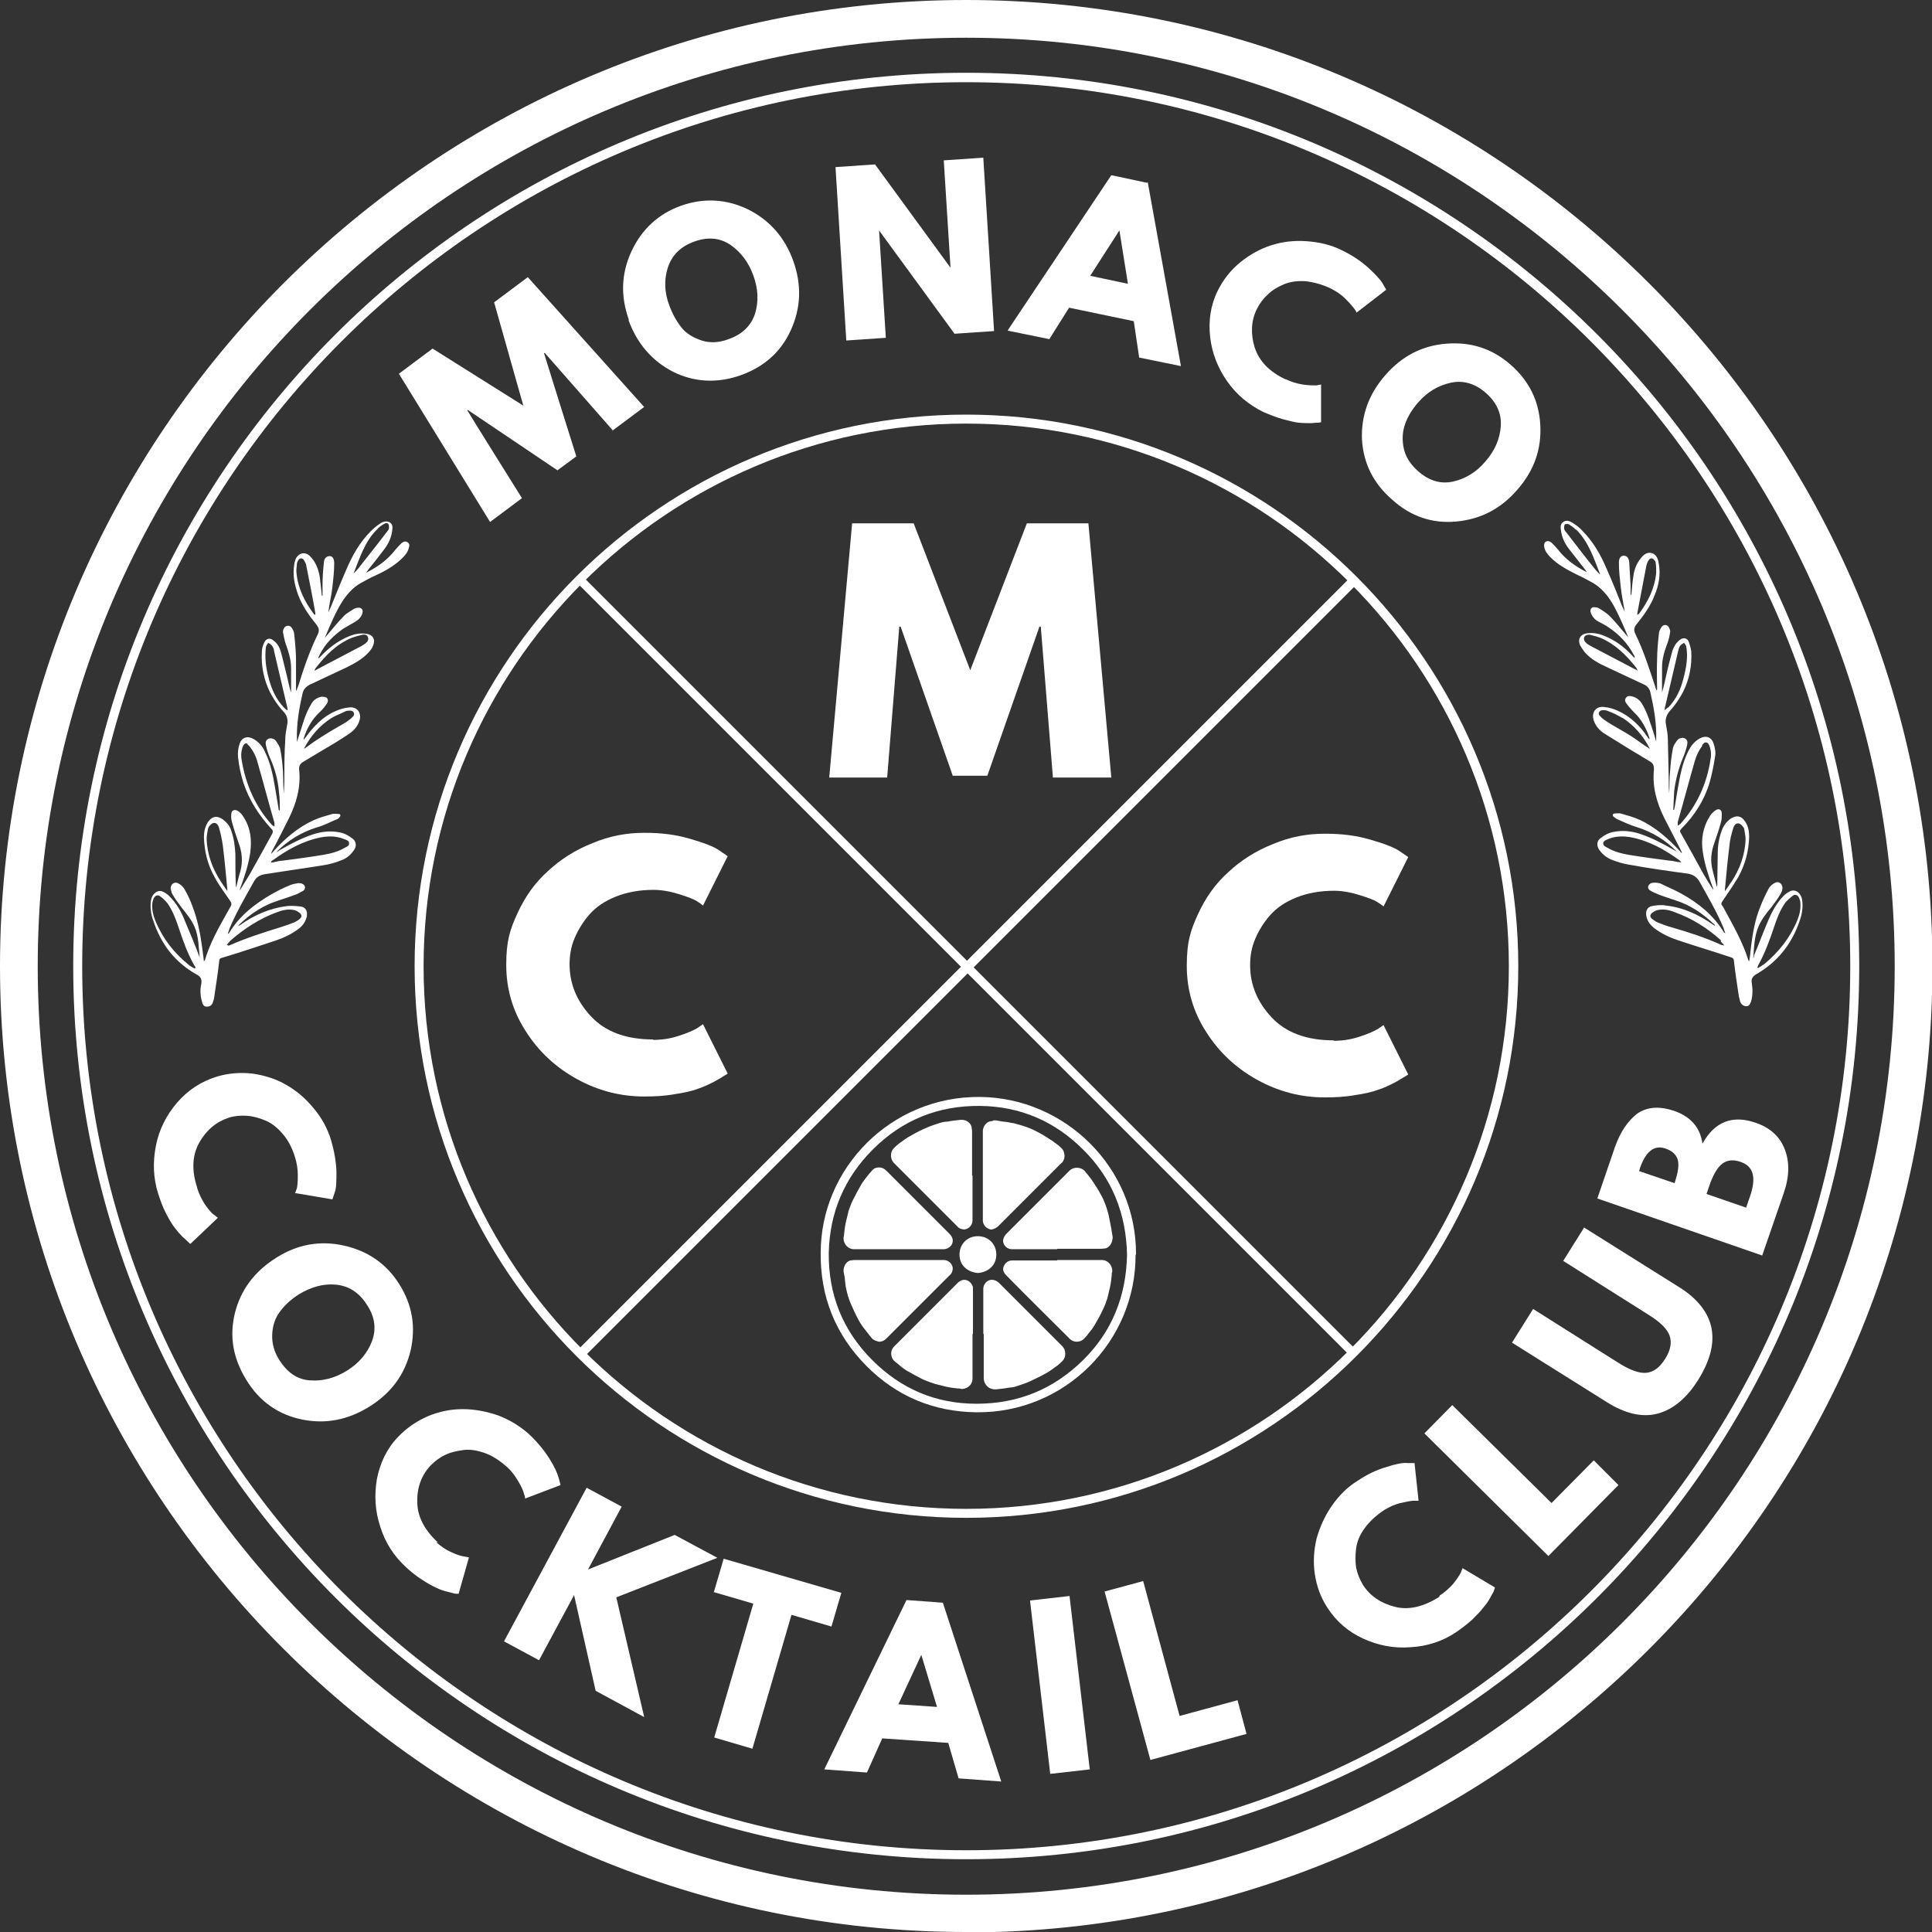 <?xml version="1.0" encoding="UTF-8"?> <svg xmlns="http://www.w3.org/2000/svg" id="Layer_1" version="1.1" viewBox="0 0 430.1 430.1"><rect x="0" y="0" width="430.1" height="430.1" fill="#333333" stroke="none"/><defs><style> .st0 { fill: #fff; } </style></defs><path class="st0" d="M215.1,430.1C96.5,430.1,0,333.6,0,215.1S96.5,0,215.1,0s215.1,96.5,215.1,215.1-96.5,215.1-215.1,215.1ZM215.1,8.4C101.1,8.4,8.4,101.1,8.4,215.1s92.7,206.7,206.7,206.7,206.7-92.7,206.7-206.7S329,8.4,215.1,8.4Z"></path><path class="st0" d="M215.1,413.9c-109.6,0-198.8-89.2-198.8-198.8S105.4,16.2,215.1,16.2s198.8,89.2,198.8,198.9-89.2,198.8-198.8,198.8ZM215.1,18.3C106.6,18.3,18.3,106.6,18.3,215.1s88.3,196.8,196.8,196.8,196.8-88.3,196.8-196.8S323.5,18.3,215.1,18.3Z"></path><g><path class="st0" d="M136.5,95.9l-15.2-17.3h-.2c0,.1,7.2,23,7.2,23l-4.2,3.1-19.9-13.4h-.2c0,.1,12.2,19.6,12.2,19.6l-7.1,5.3-20.3-33,7.5-5.6,20.2,12.7-6.5-23,7.5-5.6,25.9,28.9-7.1,5.3Z"></path><path class="st0" d="M140,71.2c-1.9-5.3-1.7-10.4.6-15.3,2.3-4.9,6-8.3,11-10.1,5.1-1.8,10.1-1.5,14.9.8,4.8,2.4,8.2,6.2,10.1,11.5,1.9,5.3,1.7,10.4-.5,15.3-2.2,4.9-5.9,8.2-11.1,10.1-5.3,1.9-10.4,1.6-15.1-.7-4.7-2.4-8.1-6.3-10-11.6ZM149,68c.7,1.9,1.6,3.5,2.7,4.9,1.1,1.4,2.7,2.3,4.5,2.9,1.9.6,3.9.5,6-.3,3.1-1.1,5-3,5.9-5.7.8-2.7.7-5.5-.4-8.5-1.1-3-2.8-5.2-5.1-6.8-2.4-1.6-5.1-1.8-8.1-.7-3,1.1-4.9,3-5.8,5.7-.9,2.7-.8,5.6.3,8.5Z"></path><path class="st0" d="M195.7,51.3l1.5,23.9-8.8.6-2.4-38.6,8.8-.6,16.8,23h0s-1.5-23.9-1.5-23.9l8.8-.6,2.4,38.6-8.8.6-16.8-23h0Z"></path><path class="st0" d="M255.5,40.5l7.4,41-9.3-1.9-1.2-8.1-14.4-3-4.4,7-9.3-1.9,23.1-34.6,8,1.7ZM251.1,63.2l-1.9-11.9h0s-6.5,10.1-6.5,10.1l8.5,1.8Z"></path><path class="st0" d="M286.2,84.4c1.2.6,2.5,1,3.8,1.2,1.3.2,2.3.2,3,.2l1.1-.2v8.4s-.2,0-.5.1c-.3,0-.8,0-1.7.1-.9,0-1.8,0-2.8-.1-.9-.1-2.1-.4-3.6-.8-1.4-.4-2.9-1-4.3-1.6-3.2-1.6-5.9-3.8-8-6.8-2.1-3-3.4-6.3-3.8-9.9-.4-3.6.1-7.1,1.7-10.3,1.2-2.4,2.8-4.5,5-6.3,2.1-1.7,4.4-3,6.9-3.8,2.5-.8,5.1-1.1,7.9-.9,2.8.2,5.4.8,7.8,2,2.3,1.1,4.2,2.4,5.8,3.8,1.6,1.5,2.7,2.6,3.3,3.6l.8,1.4-6.6,5.1c-.1-.3-.3-.6-.6-1-.3-.4-.9-1.1-1.9-2.1-1-1-2.1-1.7-3.3-2.3-1.9-.9-3.8-1.4-5.6-1.6-1.8-.1-3.4.1-4.8.7-1.4.6-2.6,1.3-3.6,2.3-1,.9-1.8,2-2.4,3.2-1.3,2.6-1.4,5.5-.5,8.5,1,3.1,3.3,5.5,7,7.2Z"></path><path class="st0" d="M308.5,83.4c3.7-4.2,8.2-6.5,13.6-6.9,5.4-.4,10.1,1.1,14.2,4.7,4.1,3.6,6.3,8,6.6,13.4.3,5.4-1.4,10.2-5.1,14.4-3.7,4.3-8.2,6.6-13.6,7.1-5.3.5-10.1-1.1-14.2-4.8-4.3-3.7-6.5-8.2-6.8-13.5-.2-5.3,1.5-10.1,5.3-14.4ZM315.7,89.6c-1.3,1.5-2.3,3.1-2.9,4.8-.6,1.7-.7,3.5-.3,5.4.4,1.9,1.5,3.6,3.2,5.1,2.5,2.2,5.1,2.9,7.8,2.3,2.7-.6,5.2-2.1,7.2-4.5,2.1-2.4,3.2-5,3.4-7.8.2-2.8-.9-5.3-3.3-7.4-2.4-2.1-5-2.9-7.8-2.3-2.8.6-5.2,2-7.3,4.4Z"></path></g><path class="st0" d="M215.1,337.9c-67.7,0-122.8-55.1-122.8-122.8s55.1-122.8,122.8-122.8,122.9,55.1,122.9,122.8-55.1,122.8-122.9,122.8ZM215.1,94.3c-66.6,0-120.8,54.2-120.8,120.8s54.2,120.8,120.8,120.8,120.8-54.2,120.8-120.8-54.2-120.8-120.8-120.8Z"></path><g><path class="st0" d="M43.9,264.5c.4,1.3,1,2.5,1.7,3.6.8,1.1,1.4,1.9,2,2.3l.9.7-6.1,5.8c-.1,0-.3-.2-.5-.4-.2-.2-.6-.6-1.3-1.2-.6-.6-1.2-1.3-1.8-2.1-.6-.8-1.2-1.8-1.9-3.2-.7-1.3-1.2-2.8-1.7-4.3-1.1-3.5-1.2-7-.5-10.6.7-3.6,2.3-6.8,4.7-9.6,2.4-2.8,5.3-4.7,8.8-5.8,2.6-.8,5.3-1,8-.7,2.7.4,5.3,1.2,7.5,2.5,2.3,1.3,4.3,3,6.1,5.2,1.8,2.1,3.1,4.5,3.9,7.1.7,2.4,1.1,4.7,1.2,6.9,0,2.2,0,3.8-.4,4.8l-.5,1.5-8.3-1.4c.1-.3.2-.6.4-1.1.1-.5.2-1.4.2-2.8,0-1.4-.2-2.7-.6-4-.6-2-1.5-3.8-2.7-5.2-1.2-1.4-2.4-2.4-3.8-3-1.4-.6-2.8-1-4.2-1.1-1.4-.1-2.7,0-4,.4-2.8.9-5,2.7-6.6,5.5-1.6,2.8-1.8,6.2-.5,10.1Z"></path><path class="st0" d="M61.5,280c4.7-3,9.8-3.9,15.1-2.7,5.3,1.2,9.4,4,12.3,8.6,2.9,4.6,3.7,9.5,2.5,14.8-1.3,5.3-4.3,9.4-9.1,12.4-4.8,3-9.8,4-15.1,2.9-5.3-1.1-9.4-4-12.3-8.7-3-4.8-3.9-9.8-2.6-15,1.3-5.2,4.4-9.3,9.2-12.3ZM66.6,288.1c-1.7,1.1-3.1,2.3-4.2,3.8-1.1,1.4-1.7,3.1-1.8,5.1s.4,3.9,1.6,5.8c1.8,2.8,4,4.3,6.8,4.5,2.8.2,5.6-.5,8.3-2.2,2.7-1.7,4.5-3.9,5.5-6.5,1-2.7.7-5.4-1.1-8.1-1.7-2.7-4-4.2-6.8-4.5-2.9-.3-5.6.5-8.3,2.1Z"></path><path class="st0" d="M97.1,343.3c1,.9,2.1,1.7,3.3,2.2,1.2.6,2.2.9,2.9,1l1.1.2-2.3,8.1c-.2,0-.4,0-.6,0-.3,0-.8-.2-1.7-.4-.9-.2-1.8-.5-2.6-.9-.9-.4-2-1-3.2-1.8-1.3-.8-2.5-1.8-3.6-2.8-2.7-2.5-4.6-5.4-5.7-8.9-1.2-3.5-1.4-7.1-.8-10.7.7-3.6,2.2-6.8,4.7-9.4,1.9-2,4.1-3.5,6.6-4.6,2.6-1.1,5.2-1.6,7.8-1.6,2.6,0,5.3.5,7.9,1.4,2.6,1,4.9,2.4,6.9,4.2,1.8,1.7,3.3,3.5,4.5,5.4,1.2,1.9,1.8,3.3,2.1,4.4l.4,1.5-7.9,3c0-.3-.1-.7-.3-1.2-.1-.5-.5-1.4-1.2-2.6-.7-1.2-1.5-2.3-2.5-3.2-1.6-1.4-3.2-2.5-4.9-3.1-1.7-.6-3.3-.9-4.8-.7s-2.9.5-4.1,1.1c-1.3.6-2.3,1.4-3.3,2.4-2,2.2-3,4.9-2.9,8.1,0,3.2,1.6,6.2,4.6,9Z"></path><path class="st0" d="M143.3,382.2l-10.7-5.8-4.8-21.3-7.8,14.5-7.8-4.2,18.4-34.2,7.8,4.2-7.5,14,19.3-7.7,9.5,5.1-22.5,8.8,6.2,26.6Z"></path><path class="st0" d="M158.9,354.5l2.2-7.5,26.2,7.6-2.2,7.5-8.9-2.6-8.7,29.8-8.5-2.5,8.7-29.8-8.9-2.6Z"></path><path class="st0" d="M209.9,356.8l13,39.8-9.5-.7-2.3-7.9-14.7-1-3.4,7.6-9.5-.7,18.3-37.7,8.2.6ZM208.6,380l-3.5-11.6h0s-5.1,11-5.1,11l8.7.6Z"></path><path class="st0" d="M238.1,355.3l4.5,38.6-8.8,1-4.5-38.6,8.8-1Z"></path><path class="st0" d="M254.5,352l8.1,30,12.9-3.5,2,7.5-21.4,5.8-10.2-37.5,8.5-2.3Z"></path><path class="st0" d="M320.5,355.2c1.1-.7,2.1-1.6,3-2.6.8-1,1.4-1.9,1.7-2.5l.4-1,7.2,4.3c0,.1-.1.3-.2.6,0,.3-.4.8-.8,1.6-.4.8-1,1.6-1.6,2.3-.6.8-1.4,1.6-2.5,2.7-1.1,1-2.3,1.9-3.6,2.8-3,2-6.4,3.1-10.1,3.3-3.7.3-7.2-.4-10.5-1.9-3.3-1.5-6-3.8-8-6.9-1.5-2.3-2.4-4.8-2.8-7.5-.4-2.7-.2-5.4.4-7.9.7-2.5,1.8-5,3.4-7.3,1.6-2.3,3.5-4.2,5.8-5.6,2.1-1.4,4.2-2.4,6.3-3,2.1-.7,3.7-1,4.7-.9h1.6s.9,8.4.9,8.4c-.3,0-.7,0-1.2,0-.5,0-1.4.2-2.8.5-1.3.3-2.6.9-3.7,1.6-1.8,1.2-3.2,2.5-4.3,4-1.1,1.5-1.7,3-1.9,4.5-.2,1.5-.2,2.9,0,4.3.3,1.4.8,2.6,1.5,3.8,1.6,2.5,4,4.1,7.1,4.9,3.1.8,6.4,0,9.9-2.2Z"></path><path class="st0" d="M323.3,312.8l22.1,21.8,9.4-9.5,5.5,5.5-15.6,15.8-27.6-27.3,6.2-6.3Z"></path><path class="st0" d="M352.7,273.3l21.2,13.3c4,2.5,6.4,5.6,7.1,9,.7,3.5-.3,7.3-2.9,11.5-2.6,4.2-5.7,6.7-9.1,7.6-3.4.9-7.2,0-11.2-2.5l-21.2-13.3,4.7-7.5,19,12c2.7,1.7,4.8,2.4,6.3,2.2,1.6-.2,2.9-1.2,4.1-3.1,1.2-1.9,1.5-3.6,1-5.1-.5-1.5-2.1-3.1-4.7-4.7l-19-12,4.7-7.5Z"></path><path class="st0" d="M355.6,266.8l3.9-11.4c1.2-3.4,2.9-5.9,5-7.5,2.2-1.5,4.9-1.7,8.2-.6,3.7,1.3,5.8,3.7,6.3,7.3,2.7-4.9,6.7-6.5,12-4.6,3.1,1.1,5.2,3,6.3,5.8,1.1,2.8,1.1,6-.2,9.8l-4.8,13.9-36.7-12.7ZM372.8,263.4l.2-.7c.6-1.9.8-3.4.5-4.5-.3-1.1-1.2-2-2.7-2.5-2.5-.9-4.4.6-5.7,4.3l-.2.7,7.9,2.7ZM388.7,268.9l.9-2.6c1.4-4.1.8-6.6-2-7.6-1.6-.6-3-.5-4.1.3-1.1.8-1.9,2.2-2.7,4.2l-.9,2.6,8.7,3Z"></path></g><path class="st0" d="M44.5,213.5c-.3-2.4-.2-4.9-1.2-7.2-.7-1.6-1.8-2.9-2.9-4.3-.7-.9-1.4-1.9-2-2.9-.2-.3-.3-.8-.4-1.2-.1-.9.7-1.7,1.6-1.3.6.3,1.2.8,1.5,1.4.7,1.2,1.3,2.5,1.8,3.9,1.1,2.9,1.7,6,2.1,9,.1,1,.3,2,.4,3.2,0-.2.1-.2.2-.3,1.1-3.8,3.1-7.3,5-10.7.3-.5.5-.9.8-1.4.2-.4.1-.6,0-.9-1.2-1.8-2.6-3.6-3.6-5.5-1.6-2.8-2.3-5.8-2.4-8.9,0-1.2.2-2.3.9-3.4.9-1.3,2-1.5,3.3-.6.9.7,1.6,1.5,1.9,2.6.6,1.7.8,3.4.9,5.1,0,2.3,0,4.5.1,6.8,0,.2,0,.4.1.6.3-1.2.5-2.3.9-3.5.6-2.2.4-4.3-.4-6.4-.5-1.5-1-2.9-1.4-4.4-.2-.6-.3-1.3-.2-2,0-.8.7-1.1,1.4-.7.5.3.9.7,1.2,1.2,1.7,2.5,2,5.3,1.6,8.2-.4,2.6-1.2,5.1-2.1,7.5-.1.3-.2.5-.2.8.7-1.1,1.4-2.3,2.1-3.4,1.7-3,3.4-6.1,5.1-9.2.2-.4.2-.7-.1-1-2.8-3-5-6.4-6.3-10.3-.6-1.9-1-3.8-1.2-5.7-.1-1,0-2,.3-2.9.5-1.6,1.8-2,3.3-1.1,1.1.7,1.9,1.6,2.4,2.8,1.3,2.6,1.8,5.4,2.3,8.3.2,1.4.5,2.8.7,4.2,0,.2,0,.3.1.5,0,0,.1,0,.2,0,0-1.4,0-2.7-.2-4.1-.2-2.6-.9-5.2-2-7.6-.4-.9-.7-1.9-.9-2.8-.1-.5-.1-1.1.5-1.4.5-.3,1.3-.1,1.7.4.4.6.9,1.3,1,1.9.3,1.6.5,3.3.6,4.9.1,1.7,0,3.3.2,5,0-1,.1-1.9.1-2.9,0-3,0-6,.2-9,0-1.1.2-2.2.4-3.3.3-1.3,0-2.3-.9-3.2-1.2-1.3-2.1-2.7-2.9-4.2-1.4-2.9-2-5.9-1.8-9.1,0-.6.2-1.3.5-1.9.4-1,1.3-1.2,2.1-.5.8.6,1.3,1.4,1.6,2.4.5,1.8.9,3.7,1.4,5.6.3,1.2.5,2.4.9,3.6,0-.4,0-.8,0-1.1,0-1.5,0-2.9,0-4.4,0-1.9-.6-3.7-1.2-5.4-.3-.8-.4-1.7-.6-2.5,0-.3,0-.6.2-.9.3-.7,1.3-.8,1.7-.2.3.4.6,1,.6,1.5.2,1.9.4,3.9.4,5.8,0,2.2,0,4.3,0,6.5,0,.1,0,.2.1.3.1-.4.2-.7.4-1.1,1.2-3.9,2.5-7.7,4.3-11.4.5-1,.3-1.5-.3-2.3-1.6-2-3.1-4.1-4-6.5-.8-2.2-1.3-4.4-.9-6.8,0-.4.2-.8.3-1.2.6-1.4,2.1-1.8,3.2-.7,1.3,1.3,1.9,2.9,2.2,4.7.1,1.2.3,2.4.4,3.7,0,.2,0,.4.2.5,0-.8,0-1.6,0-2.3,0-1.7.1-3.4.3-5.1,0-1,.6-1.5,1.3-1.5.6,0,1,.5,1,1.6,0,1.8-.2,3.5-.4,5.3-.2,1.9-.7,3.7-.9,5.6.2-.4.4-.9.6-1.3,1.1-2.7,2.2-5.5,3.4-8.2,1.3-3.1,3-6.1,5.4-8.5.7-.7,1.4-1.3,2.2-1.8.6-.4,1.4-.6,2.1-.2.7.5.6,1.2.5,1.9-.2,1.5-.8,2.8-1.7,4-1.2,1.6-2.4,3.1-3.6,4.6-.1.2-.3.4-.5.7,2.6-1.3,4.8-2.9,6.5-5.1.4-.5.9-1,1.4-1.5.4-.3.8-.5,1.3-.2.5.3.5.8.3,1.3-.2.9-.8,1.6-1.4,2.2-1.7,1.7-3.8,2.9-6,3.9-1.1.5-2.2,1.1-3.3,1.7-2.6,1.5-4.2,4-5.5,6.6-.9,1.8-1.7,3.7-2.5,5.6.2-.2.4-.5.6-.7,1.2-1.4,2.3-2.8,3.6-4.1.6-.7,1.5-1.1,2.2-1.6.3-.2.7-.3,1-.3.7-.1,1.2.4,1,1.1-.2.9-.8,1.5-1.6,2-.9.5-1.7,1-2.6,1.5-2.2,1.5-4.1,3.4-5.3,5.8-.1.2-.2.4-.3.6,0,0,0,.1,0,.3.2-.2.3-.3.4-.4,1.9-2,4-3.6,6.5-4.6,1.2-.5,2.5-.7,3.8-.5,1.4.2,2,1.2,1.5,2.5-.2.6-.6,1.2-1.1,1.7-1.4,1.5-3.1,2.4-4.9,3.3-2.7,1.3-5.4,2.5-8.1,3.8-.8.4-1.4,1-1.6,1.8-.8,3.4-1.4,6.9-1.3,10.5,0,.2,0,.4,0,.5.6-1.8,1.1-3.5,1.7-5.3.4-1.1.9-2.2,1.5-3.2.5-.9,1.3-1.4,2.3-1.6.4,0,.9,0,1.2.3.3.4.2.9,0,1.2-.5.7-1,1.4-1.7,2-1.7,1.6-2.8,3.6-3.5,5.8,0,0,0,.1,0,.2,0,0,0,0,0,.1.1-.2.2-.3.4-.5,1.8-2.5,3.9-4.7,6.7-5.9.9-.4,1.9-.7,2.9-.8,1.9-.3,3,1.2,2.4,3-.4,1.2-1.2,2.1-2.2,2.8-1.9,1.3-3.9,2.5-5.8,3.6-1.5.9-3,1.8-4.5,2.7-.7.4-1,1-.9,1.8.4,3.8-.6,7.4-2.3,10.8-1.2,2.4-2.4,4.8-3.7,7.2-.1.2-.2.4-.2.7.1-.2.3-.3.4-.5,2.6-2.9,5.5-5.4,9-7,1.3-.6,2.8-1,4.2-1.4.4-.1.9,0,1.4,0,.4,0,.5.4.2.7-.2.3-.5.5-.9.6-1.4.6-2.7,1.3-4.2,1.7-3.5,1.1-6.4,2.9-9,5.5.1,0,.2-.1.4-.2.1,0,.2-.1.3-.2,2.4-1.4,4.9-2.7,7.6-3.6,1.9-.6,3.8-.8,5.8-.4,1.1.2,2,.7,2.9,1.4.8.6.9,1.6.4,2.4-.7,1.1-1.7,2-2.9,2.4-1.2.5-2.6.9-3.9,1.1-4.3.7-8.7,1.3-13.1,2-1.2.2-2,.7-2.5,1.7-1.9,3.4-3.9,6.8-5.4,10.4-.1.3-.2.7-.4,1.2.2-.1.3-.2.3-.2,2.3-3.8,5.6-6.4,9.4-8.6,1.4-.8,2.8-1.5,4.3-2.1.5-.2,1.1-.3,1.7-.4.3,0,.7,0,1,.2.6.3.7,1.1.1,1.5-.7.4-1.4.8-2.1,1-1.6.6-3.3,1.1-4.9,1.7-2.7,1.1-5,2.7-7.1,4.7-.1.1-.3.3-.4.5.2-.1.3-.2.5-.3,3.1-2.2,6.5-3.7,10.4-4.2,1-.1,2.1,0,3.1.1,1.1.2,1.5,1.1,1.3,2.2-.3,1.3-1,2.2-2,2.9-1.5,1.1-3.2,1.9-5,2.5-3.9,1.3-7.8,2.6-11.8,3.8-.5.1-.7.3-.7.8-.3,2.6-.7,5.3-1.1,7.9,0,.4-.2.8-.3,1.2-.2.7-.7,1-1.4,1-.6,0-.9-.5-1-1-.4-1.3-.5-2.7-.2-4,.2-1.1-.1-1.7-1.1-2.2-4.8-2.7-7.9-6.8-9.6-12-.5-1.4-.7-2.9-.5-4.4.2-1.4,1.3-2.4,2.4-2.1.6.2,1.2.6,1.7,1.1,1.6,1.6,2.7,3.5,3.5,5.6,1.1,2.6,2.2,5.2,3.2,7.9,0,.2.2.4.2.6ZM43.3,215.6c0,0,.1,0,.2-.1,0-.2,0-.3-.2-.5-1.6-2.8-2.6-5.7-3.6-8.7-.6-1.8-1.3-3.6-2.4-5.2-.5-.6-1.1-1.2-1.7-1.6-.5-.4-1.1-.1-1.4.5-.1.4-.3.8-.3,1.2-.1,1.3.2,2.6.7,3.8,1.6,3.9,4.1,7.1,7.3,9.7.4.4.9.6,1.4.9ZM55.1,165.5c-.6-.1-.8.2-1,.6-.4,1-.5,2-.3,3.1.9,5.4,3,10.3,6.7,14.4.2.2.4.3.6.4,0-.3,0-.5,0-.8,0,0,0,0,0,0-1.3-4.5-2.5-9.1-3.8-13.6-.3-1.2-.9-2.4-1.7-3.4-.2-.2-.4-.4-.6-.6ZM60.3,192c.4,0,.6,0,.8-.1.6-.1,1.2-.3,1.8-.3,3-.4,6.1-.8,9.1-1.3,1.7-.3,3.3-.7,4.8-1.6.4-.2,1-.4.9-1,0-.6-.6-.7-1.1-.9-1.7-.7-3.4-.7-5.1-.4-4.1.8-7.6,2.8-10.9,5.2-.1,0-.2.2-.4.5ZM50.7,210.4s0,0,0,.1c.2,0,.3,0,.5-.1,3.7-1.6,7.4-2.8,11.3-4,1-.3,2.1-.7,3.1-1.1.4-.2.9-.5,1.2-.8.4-.4.4-.8,0-1.2-.4-.3-.8-.6-1.3-.7-1.3-.3-2.6,0-3.9.5-3.8,1.4-7.2,3.6-10.3,6.3-.3.3-.5.6-.8.9ZM50.6,198.3c0-.2,0-.3,0-.4-.3-3.2-.6-6.5-1-9.7-.2-1.4-.5-2.8-.9-4.1-.4-1.1-1.3-1.2-2-.3-.2.2-.3.4-.4.7-.1.7-.3,1.5-.3,2.2.1,3.5,1.3,6.7,3.2,9.6.4.6.8,1.2,1.3,1.9ZM64,158.1c0-.2,0-.3,0-.4-1-4.3-2-8.6-3-12.8,0-.4-.2-.8-.4-1.1-.2-.3-.6-.5-.9-.7-.2.3-.4.6-.5.9-.3,2.4,0,4.7.6,6.9.6,2.4,1.6,4.7,3.4,6.6.2.2.4.4.7.6ZM70,149.3c.3-.1.5-.2.6-.3,3.3-1.7,6.6-3.5,9.9-5.2.3-.2.7-.4,1-.7.4-.3.6-.8.4-1.3-.2-.5-.7-.6-1.2-.5-.8.2-1.6.4-2.4.7-3.4,1.4-5.8,3.9-8,6.7-.1.1-.2.3-.3.6ZM67.5,166.8c.2-.2.4-.2.5-.3,1.2-.9,2.5-1.8,3.8-2.6,1.7-1.1,3.5-2.1,5.2-3.1.6-.4,1.1-.8,1.6-1.3.5-.6.1-1.3-.6-1.3-.4,0-.9,0-1.2.2-1,.5-2.1.9-3.1,1.5-2.6,1.7-4.6,4-6.1,6.9ZM70.2,136.9c0-.2,0-.3,0-.4-.6-3.5-1.3-7-2-10.5,0-.5-.4-1-.6-1.4-.3-.4-.8-.4-1.1,0-.2.2-.3.5-.4.8,0,.7-.2,1.4-.1,2.1.3,3.4,1.8,6.4,3.8,9.1,0,.1.2.2.4.3ZM78.6,127.7s0,0,.1,0c.4-.4.8-.8,1.1-1.2,2.1-2.7,4.3-5.4,6.4-8.2.2-.2.4-.5.4-.8,0-.3,0-.7-.2-.9-.1-.2-.6-.2-.8,0-.6.3-1.2.7-1.6,1.2-2.8,2.7-3.9,6.4-5.3,9.9Z"></path><path class="st0" d="M390.4,212.9c1.1-2.6,2.1-5.3,3.2-7.9.9-2.1,1.9-4,3.5-5.6.5-.5,1.1-.9,1.7-1.1,1.2-.3,2.2.7,2.4,2.1.2,1.5,0,3-.5,4.4-1.7,5.2-4.9,9.3-9.6,12-1,.6-1.3,1.1-1.1,2.2.2,1.3.2,2.7-.2,4-.2.5-.4,1-1,1-.6,0-1.1-.3-1.4-1-.1-.4-.2-.8-.3-1.2-.4-2.6-.8-5.3-1.1-7.9,0-.5-.3-.7-.7-.8-3.9-1.3-7.9-2.5-11.8-3.8-1.8-.6-3.5-1.4-5-2.5-1-.7-1.8-1.7-2-2.9-.2-1.1.2-2,1.3-2.2,1-.2,2.1-.3,3.1-.1,3.8.4,7.2,2,10.4,4.2.2.1.3.2.5.3,0-.2-.2-.4-.4-.5-2.1-2-4.4-3.6-7.1-4.7-1.6-.6-3.3-1.1-4.9-1.7-.7-.3-1.5-.6-2.1-1-.6-.4-.5-1.1.1-1.5.3-.2.7-.2,1-.2.6,0,1.2.1,1.7.4,1.4.7,2.9,1.3,4.3,2.1,3.8,2.1,7.1,4.8,9.4,8.6,0,0,.1,0,.3.2-.2-.5-.3-.9-.4-1.2-1.5-3.6-3.5-7-5.4-10.4-.6-1-1.4-1.5-2.5-1.7-4.4-.6-8.7-1.2-13.1-2-1.3-.2-2.6-.6-3.9-1.1-1.2-.5-2.2-1.3-2.9-2.4-.5-.9-.4-1.8.4-2.4.9-.7,1.8-1.2,2.9-1.4,2-.4,3.9-.2,5.8.4,2.7.9,5.2,2.2,7.6,3.6.1,0,.2.1.3.2.1,0,.2.1.4.2-2.5-2.6-5.5-4.4-9-5.5-1.4-.4-2.8-1.1-4.2-1.7-.3-.1-.6-.4-.9-.6-.3-.3-.2-.6.2-.7.5,0,1-.1,1.4,0,1.4.4,2.9.8,4.2,1.4,3.5,1.6,6.4,4.2,9,7,.1.2.3.3.4.5,0-.3-.1-.5-.2-.7-1.2-2.4-2.5-4.8-3.7-7.2-1.7-3.4-2.7-7-2.3-10.8,0-.9-.2-1.4-.9-1.8-1.5-.9-3-1.8-4.5-2.7-1.9-1.2-3.9-2.4-5.8-3.6-1-.7-1.8-1.6-2.2-2.8-.6-1.8.5-3.3,2.4-3,1,.1,2,.4,2.9.8,2.9,1.3,5,3.4,6.7,5.9.1.2.2.3.4.5,0,0,0,0,0-.1,0,0,0-.2,0-.2-.7-2.2-1.8-4.2-3.5-5.8-.6-.6-1.2-1.3-1.7-2-.3-.4-.3-.8,0-1.2.3-.4.7-.4,1.2-.3,1,.2,1.8.8,2.3,1.6.6,1,1.1,2.1,1.5,3.2.6,1.7,1.2,3.5,1.7,5.3,0-.1,0-.3,0-.5.1-3.6-.5-7-1.3-10.5-.2-.9-.8-1.5-1.6-1.8-2.7-1.3-5.4-2.5-8.1-3.8-1.8-.8-3.6-1.8-4.9-3.3-.4-.5-.8-1.1-1.1-1.7-.5-1.3.2-2.3,1.5-2.5,1.3-.2,2.6,0,3.8.5,2.6,1,4.7,2.6,6.5,4.6.1.1.2.2.4.4,0-.2,0-.2,0-.3,0-.2-.2-.4-.3-.6-1.3-2.4-3.1-4.3-5.3-5.8-.8-.6-1.7-1-2.6-1.5-.8-.5-1.3-1.1-1.6-2-.2-.7.3-1.3,1-1.1.3,0,.7.1,1,.3.8.5,1.6,1,2.2,1.6,1.3,1.3,2.4,2.7,3.6,4.1.2.2.4.5.6.7-.8-1.9-1.6-3.8-2.5-5.6-1.3-2.7-2.9-5.1-5.5-6.6-1.1-.6-2.2-1.2-3.3-1.7-2.2-1.1-4.3-2.2-6-3.9-.6-.6-1.2-1.3-1.4-2.2-.1-.5-.1-1,.3-1.3.5-.3.9-.1,1.3.2.5.5,1,1,1.4,1.5,1.7,2.2,3.9,3.8,6.5,5.1-.2-.3-.4-.5-.5-.7-1.2-1.5-2.4-3.1-3.6-4.6-.9-1.2-1.5-2.5-1.7-4-.1-.7-.2-1.4.5-1.9.7-.5,1.5-.2,2.1.2.8.5,1.6,1.1,2.2,1.8,2.4,2.4,4.1,5.4,5.4,8.5,1.2,2.7,2.3,5.4,3.4,8.2.2.4.4.9.6,1.3-.3-1.9-.7-3.7-.9-5.6-.2-1.8-.4-3.5-.4-5.3,0-1.1.4-1.5,1-1.6.7,0,1.2.4,1.3,1.5.1,1.7.2,3.4.3,5.1,0,.8,0,1.6,0,2.3.1-.2.2-.4.2-.5.1-1.2.2-2.4.4-3.7.2-1.8.9-3.4,2.2-4.7,1.1-1.1,2.7-.7,3.2.7.2.4.2.8.3,1.2.4,2.3,0,4.6-.9,6.8-.9,2.4-2.4,4.5-4,6.5-.6.7-.8,1.3-.3,2.3,1.8,3.7,3,7.5,4.3,11.4.1.4.2.7.4,1.1.1-.1.1-.2.1-.3,0-2.2-.1-4.3,0-6.5,0-1.9.2-3.9.4-5.8,0-.5.3-1.1.6-1.5.4-.7,1.4-.6,1.7.2.1.3.3.6.2.9-.1.8-.3,1.7-.6,2.5-.7,1.8-1.2,3.6-1.2,5.4,0,1.5,0,2.9,0,4.4,0,.4,0,.8,0,1.1.4-1.2.6-2.4.9-3.6.4-1.9.9-3.7,1.4-5.6.3-.9.8-1.8,1.6-2.4.8-.7,1.8-.5,2.1.5.2.6.4,1.3.5,1.9.2,3.2-.4,6.3-1.8,9.1-.8,1.5-1.7,2.9-2.9,4.2-.8.9-1.2,2-.9,3.2.2,1.1.4,2.2.4,3.3.1,3,.1,6,.2,9,0,1,0,1.9.1,2.9.1-1.7,0-3.3.2-5,.1-1.6.3-3.3.6-4.9.1-.7.6-1.4,1-1.9.4-.5,1.2-.7,1.7-.4.6.3.6.9.5,1.4-.2.9-.5,1.9-.9,2.8-1,2.4-1.7,5-2,7.6-.1,1.4-.1,2.7-.2,4.1,0,0,.1,0,.2,0,0-.2,0-.3.1-.5.2-1.4.5-2.8.7-4.2.5-2.8,1-5.7,2.3-8.3.6-1.2,1.3-2.1,2.4-2.8,1.5-.9,2.8-.5,3.3,1.1.3.9.5,2,.3,2.9-.3,1.9-.7,3.9-1.2,5.7-1.2,4-3.4,7.4-6.3,10.3-.3.3-.4.6-.1,1,1.7,3,3.4,6.1,5.1,9.2.7,1.2,1.4,2.3,2.1,3.4,0-.3-.1-.6-.2-.8-.9-2.4-1.7-4.9-2.1-7.5-.5-2.9,0-5.7,1.6-8.2.3-.5.8-.9,1.2-1.2.7-.5,1.4-.2,1.4.7,0,.7,0,1.4-.2,2-.4,1.5-.9,3-1.4,4.4-.8,2.1-1,4.2-.4,6.4.3,1.1.6,2.3.9,3.5.1-.2.1-.4.1-.6,0-2.3.1-4.5.1-6.8,0-1.8.3-3.5.9-5.1.4-1.1,1-1.9,1.9-2.6,1.3-.9,2.5-.7,3.3.6.7,1,.9,2.2.9,3.4-.1,3.2-.9,6.2-2.4,8.9-1.1,1.9-2.4,3.7-3.6,5.5-.2.3-.3.6,0,.9.3.4.5.9.8,1.4,1.9,3.5,3.8,6.9,5,10.7,0,0,0,.1.2.3.2-1.1.3-2.1.4-3.2.4-3.1.9-6.1,2.1-9,.5-1.3,1.1-2.6,1.8-3.9.3-.6.9-1.1,1.5-1.4.8-.4,1.7.3,1.6,1.3,0,.4-.2.8-.4,1.2-.6,1-1.3,2-2,2.9-1.1,1.3-2.2,2.7-2.9,4.3-1,2.3-1,4.8-1.2,7.2,0-.2.2-.4.2-.6ZM392.8,214.6c3.2-2.7,5.7-5.8,7.3-9.7.5-1.2.8-2.5.7-3.8,0-.4-.1-.8-.3-1.2-.2-.6-.8-.9-1.4-.5-.6.5-1.2,1-1.7,1.6-1.1,1.6-1.8,3.4-2.4,5.2-1,3-2.1,6-3.6,8.7,0,.1-.1.3-.2.5,0,0,.1,0,.2.1.5-.3.9-.6,1.4-.9ZM379,166c-.8,1-1.3,2.1-1.7,3.4-1.3,4.5-2.5,9.1-3.8,13.6,0,0,0,0,0,0,0,.3,0,.5,0,.8.2-.1.4-.2.6-.4,3.7-4.1,5.9-9,6.7-14.4.2-1,.1-2.1-.3-3.1-.2-.4-.4-.7-1-.6-.2.2-.4.3-.6.6ZM374,191.6c-3.3-2.4-6.8-4.4-10.9-5.2-1.7-.3-3.5-.3-5.1.4-.4.2-1,.3-1.1.9,0,.6.5.8.9,1,1.5.9,3.1,1.3,4.8,1.6,3,.5,6.1.9,9.1,1.3.6,0,1.2.2,1.8.3.2,0,.4,0,.8.1-.2-.2-.3-.4-.4-.5ZM383.2,209.4c-3-2.7-6.4-4.9-10.3-6.3-1.2-.5-2.5-.8-3.9-.5-.5.1-.9.4-1.3.7-.4.4-.4.8,0,1.2.4.3.8.6,1.2.8,1,.4,2,.8,3.1,1.1,3.8,1.1,7.6,2.3,11.3,4,.2,0,.3,0,.5.1,0,0,0,0,0-.1-.3-.3-.5-.6-.8-.9ZM385.4,196.4c1.9-2.9,3.1-6.1,3.2-9.6,0-.7-.2-1.5-.3-2.2,0-.2-.2-.5-.4-.7-.7-.9-1.6-.8-2,.3-.4,1.3-.8,2.7-.9,4.1-.4,3.2-.7,6.5-1,9.7,0,0,0,.2,0,.4.5-.7.9-1.3,1.3-1.9ZM371.4,157.5c1.8-1.9,2.8-4.1,3.4-6.6.6-2.3,1-4.6.6-6.9,0-.3-.3-.6-.5-.9-.3.2-.7.4-.9.7-.2.3-.3.7-.4,1.1-1,4.3-2,8.6-3,12.8,0,0,0,.2,0,.4.3-.3.5-.4.7-.6ZM364.3,148.7c-2.2-2.8-4.7-5.3-8-6.7-.8-.3-1.6-.5-2.4-.7-.4,0-.9,0-1.2.5-.2.5,0,1,.4,1.3.3.3.6.5,1,.7,3.3,1.7,6.6,3.5,9.9,5.2.1,0,.3.1.6.3-.2-.3-.2-.4-.3-.6ZM361.1,159.8c-1-.6-2-1.1-3.1-1.5-.4-.2-.8-.2-1.2-.2-.8,0-1.2.8-.6,1.3.4.5,1,.9,1.6,1.3,1.7,1.1,3.5,2,5.2,3.1,1.3.8,2.5,1.8,3.8,2.6.1,0,.2.2.5.3-1.5-2.9-3.5-5.2-6.1-6.9ZM364.9,136.6c2-2.7,3.5-5.7,3.8-9.1,0-.7,0-1.4-.1-2.1,0-.3-.2-.6-.4-.8-.3-.4-.8-.4-1.1,0-.3.4-.5.9-.6,1.4-.7,3.5-1.3,7-2,10.5,0,.1,0,.2,0,.4.2-.2.3-.2.4-.3ZM350.8,117.9c-.5-.5-1.1-.9-1.6-1.2-.2-.1-.7,0-.8,0-.2.2-.2.6-.2.9,0,.3.2.6.4.8,2.1,2.7,4.2,5.5,6.4,8.2.3.4.7.8,1.1,1.2,0,0,0,0,.1,0-1.4-3.5-2.5-7.1-5.3-9.9Z"></path><rect class="st0" x="93.7" y="214" width="243.7" height="2.1" transform="translate(-88.9 215.4) rotate(-45)"></rect><rect class="st0" x="214.4" y="93.4" width="1.9" height="243.8" transform="translate(-89.1 215.4) rotate(-45)"></rect><path class="st0" d="M234.4,173.1l-2.7-33.6h-.3l-11.6,33.2h-7.7l-11.6-33.2h-.3l-2.7,33.6h-12.9l5.1-56.6h13.7l12.6,32.7,12.6-32.7h13.7l5.1,56.6h-12.9Z"></path><path class="st0" d="M145.4,231.5c2,0,3.9-.3,5.7-.9,1.9-.6,3.2-1.2,4.1-1.7l1.3-.9,5.5,11c-.2.1-.4.3-.8.5-.3.2-1.1.7-2.2,1.3-1.2.6-2.4,1.2-3.7,1.6-1.3.5-3.1.9-5.2,1.2-2.2.4-4.4.5-6.7.5-5.3,0-10.3-1.3-15-3.9-4.7-2.6-8.5-6.1-11.4-10.7-2.9-4.5-4.3-9.4-4.3-14.7s.8-7.8,2.5-11.5c1.7-3.7,3.9-6.8,6.8-9.4,2.8-2.6,6.1-4.7,9.9-6.2,3.8-1.6,7.6-2.3,11.5-2.3s7,.4,10.1,1.3c3.1.9,5.3,1.7,6.6,2.6l1.9,1.3-5.5,11c-.3-.3-.8-.6-1.4-1-.6-.4-1.9-.9-3.8-1.5-1.9-.6-3.9-1-5.8-1-3.1,0-5.9.5-8.4,1.5-2.5,1-4.4,2.3-5.9,4-1.4,1.6-2.5,3.4-3.3,5.3-.8,1.9-1.1,3.8-1.1,5.8,0,4.3,1.6,8.2,4.8,11.6,3.2,3.4,7.8,5.1,13.8,5.1Z"></path><path class="st0" d="M296.9,231.7c2,0,3.9-.3,5.7-.9,1.9-.6,3.2-1.2,4.1-1.7l1.3-.9,5.5,11c-.2.1-.4.3-.8.5s-1.1.7-2.2,1.3c-1.2.6-2.4,1.2-3.7,1.6-1.3.5-3.1.9-5.2,1.2-2.2.4-4.4.5-6.7.5-5.3,0-10.3-1.3-15-3.9-4.7-2.6-8.5-6.1-11.4-10.7-2.9-4.5-4.3-9.4-4.3-14.7s.8-7.8,2.5-11.5c1.7-3.7,3.9-6.8,6.8-9.4,2.8-2.6,6.1-4.7,9.9-6.2,3.8-1.6,7.6-2.3,11.5-2.3s7,.4,10.1,1.3,5.3,1.7,6.6,2.6l1.9,1.3-5.5,11c-.3-.3-.8-.6-1.4-1-.6-.4-1.9-.9-3.8-1.5-1.9-.6-3.9-1-5.8-1-3.1,0-5.9.5-8.4,1.5-2.5,1-4.4,2.3-5.9,4-1.4,1.6-2.5,3.4-3.3,5.3-.8,1.9-1.1,3.8-1.1,5.8,0,4.3,1.6,8.2,4.8,11.6,3.2,3.4,7.8,5.1,13.8,5.1Z"></path><g><path class="st0" d="M252.8,279.3c.1,19.3-15.7,35.3-35.4,35.1-9.6-.1-17.9-3.6-24.6-10.4-6.8-6.9-10.2-15.3-10.1-25.1,0-18.9,15.7-34.9,35.5-34.7,18.9.2,34.8,15.7,34.7,35.1ZM250.9,279.3c-.2-9.1-3.3-17-9.8-23.4-6.3-6.3-14-9.6-22.9-9.7-9.3-.1-17.3,3.1-23.9,9.7-6.3,6.3-9.6,14-9.8,23-.1,9.3,3.1,17.3,9.7,23.9,6.4,6.4,14.1,9.7,23.2,9.7,9.2,0,17.1-3.2,23.7-9.7,6.5-6.4,9.6-14.3,9.8-23.4Z"></path><path class="st0" d="M200.1,278.1c-3.3,0-6.7,0-10,0-1,0-1.9-.7-2.2-1.7-.1-.4-.2-.9,0-1.3,0,0,0-.2,0-.3.1-.9.2-1.8.4-2.7.2-.8.4-1.7.6-2.5.3-.9.6-1.7,1-2.5.6-1.2,1.3-2.5,2-3.7.5-.7,1-1.4,1.6-2.1.4-.4.7-.9,1.2-1.2,1-.4,1.9-.2,2.6.5,4.7,4.7,9.4,9.4,14.1,14.1.4.4.7.9.7,1.5,0,.7-.4,1.3-1,1.6-.3.2-.7.3-1,.3-3.3,0-6.6,0-9.9,0Z"></path><path class="st0" d="M195.7,298.7c-.7-.2-1.3-.3-1.8-1-.6-.8-1.2-1.5-1.8-2.3-.3-.4-.6-.9-.9-1.4-.7-1.3-1.3-2.6-1.9-4-.4-1-.7-2-.9-3-.2-.7-.2-1.4-.3-2,0-.6-.2-1.2-.3-1.9-.1-.9.4-2.2,1.5-2.5.3,0,.6-.1,1-.1,6.6,0,13.2,0,19.8,0,1,0,1.9.8,2,1.8,0,.6-.2,1.2-.7,1.6-2.6,2.6-5.2,5.2-7.9,7.9-2.1,2.1-4.1,4.1-6.2,6.2-.5.5-1,.7-1.7.7Z"></path><path class="st0" d="M235.3,278.1c-3.3,0-6.7,0-10,0-1.1,0-1.9-.8-2-1.8,0-.6.3-1.2.7-1.6,3.4-3.4,6.8-6.8,10.2-10.2,1.3-1.3,2.6-2.6,3.9-3.9.9-.9,2.5-.8,3.3,0,.5.6,1.1,1.3,1.6,2,.7,1.1,1.5,2.2,2.1,3.4.8,1.4,1.3,2.9,1.7,4.5.2,1,.4,2,.6,3,.1.6.2,1.2.3,1.9,0,.9-.4,2.1-1.5,2.5-.3,0-.6.1-1,.1-3.3,0-6.5,0-9.8,0Z"></path><path class="st0" d="M235.3,280.5c3.3,0,6.7,0,10,0,1,0,1.9.7,2.2,1.7.1.4.2.8,0,1.3,0,.1,0,.2,0,.4-.1.9-.2,1.8-.4,2.7-.2.9-.4,1.7-.6,2.5-.3.9-.6,1.7-1,2.5-.6,1.3-1.3,2.5-2,3.7-.5.8-1.1,1.4-1.6,2.1-.3.3-.6.7-.9.9-.9.6-2.1.5-2.8-.2-4.7-4.7-9.5-9.4-14.2-14.2-.6-.6-.9-1.3-.5-2.1.4-.8,1-1.2,1.9-1.2,3.3,0,6.7,0,10,0Z"></path><path class="st0" d="M216.5,261.7c0,3.3,0,6.7,0,10,0,1-.8,1.9-1.8,2-.6,0-1.2-.2-1.6-.7-2.6-2.6-5.2-5.2-7.9-7.9-2.1-2.1-4.1-4.1-6.2-6.2-.8-.8-.9-2.3-.1-3.2.4-.4.8-.8,1.2-1.1.9-.6,1.7-1.3,2.7-1.8,1.2-.7,2.4-1.3,3.6-1.8.9-.4,1.9-.7,2.8-1,.6-.2,1.1-.3,1.7-.3,1-.2,1.9-.3,2.9-.4,1-.1,2.2.4,2.5,1.6,0,.3.1.6.1,1,0,3.3,0,6.5,0,9.8Z"></path><path class="st0" d="M216.5,296.9c0,3.3,0,6.7,0,10,0,1.1-.7,1.9-1.7,2.2-.4.1-.8.2-1.2,0-.1,0-.3,0-.4,0-.9-.1-1.7-.2-2.6-.4-.8-.2-1.6-.4-2.4-.6-.9-.3-1.8-.6-2.7-1-1.2-.6-2.5-1.3-3.7-2-.8-.5-1.5-1.1-2.2-1.7-.4-.3-.8-.6-1-1.1-.4-1-.2-1.9.5-2.6,4.7-4.7,9.4-9.4,14.1-14.1,1.3-1.3,2.9-.6,3.4.9,0,.1,0,.3,0,.5,0,3.3,0,6.7,0,10Z"></path><path class="st0" d="M221.2,249.4c.8,0,1.4.2,2.1.3.7,0,1.4.2,2,.3.4,0,.8.2,1.3.3,1.5.4,2.9.9,4.2,1.6,1.2.6,2.4,1.4,3.5,2.1.7.5,1.4,1,2,1.6.6.5.9,1.8.5,2.6-.1.3-.3.6-.6.8-4.6,4.6-9.3,9.3-13.9,13.9-.4.4-.8.6-1.4.8-.6.1-1.5-.4-1.8-1-.2-.3-.3-.7-.3-1,0-6.6,0-13.3,0-19.9,0-1,.8-2.1,1.8-2.2.2,0,.4-.1.5-.1Z"></path><path class="st0" d="M218.9,296.9c0-3.3,0-6.7,0-10,0-.9.7-1.9,1.8-2,.6,0,1.2.2,1.7.7,2.6,2.6,5.2,5.2,7.9,7.9,2.1,2.1,4.1,4.1,6.2,6.2.8.8.9,2.3.1,3.2-.4.4-.8.8-1.2,1.1-.9.6-1.7,1.3-2.7,1.8-1.2.7-2.4,1.2-3.6,1.8-.9.4-1.9.7-2.8,1-.5.2-1.1.3-1.6.3-1,.2-2,.3-3,.4-.9,0-1.6-.2-2.2-1-.3-.4-.5-.9-.5-1.5,0-3.3,0-6.6,0-9.8Z"></path><path class="st0" d="M217.7,283.4c-2.3-.2-4.1-1.7-4.1-4.1,0-2.3,1.7-4.1,4.1-4.1,2.3,0,4.1,1.7,4.1,4.1,0,2.3-1.7,3.9-4.1,4.1Z"></path></g></svg> 